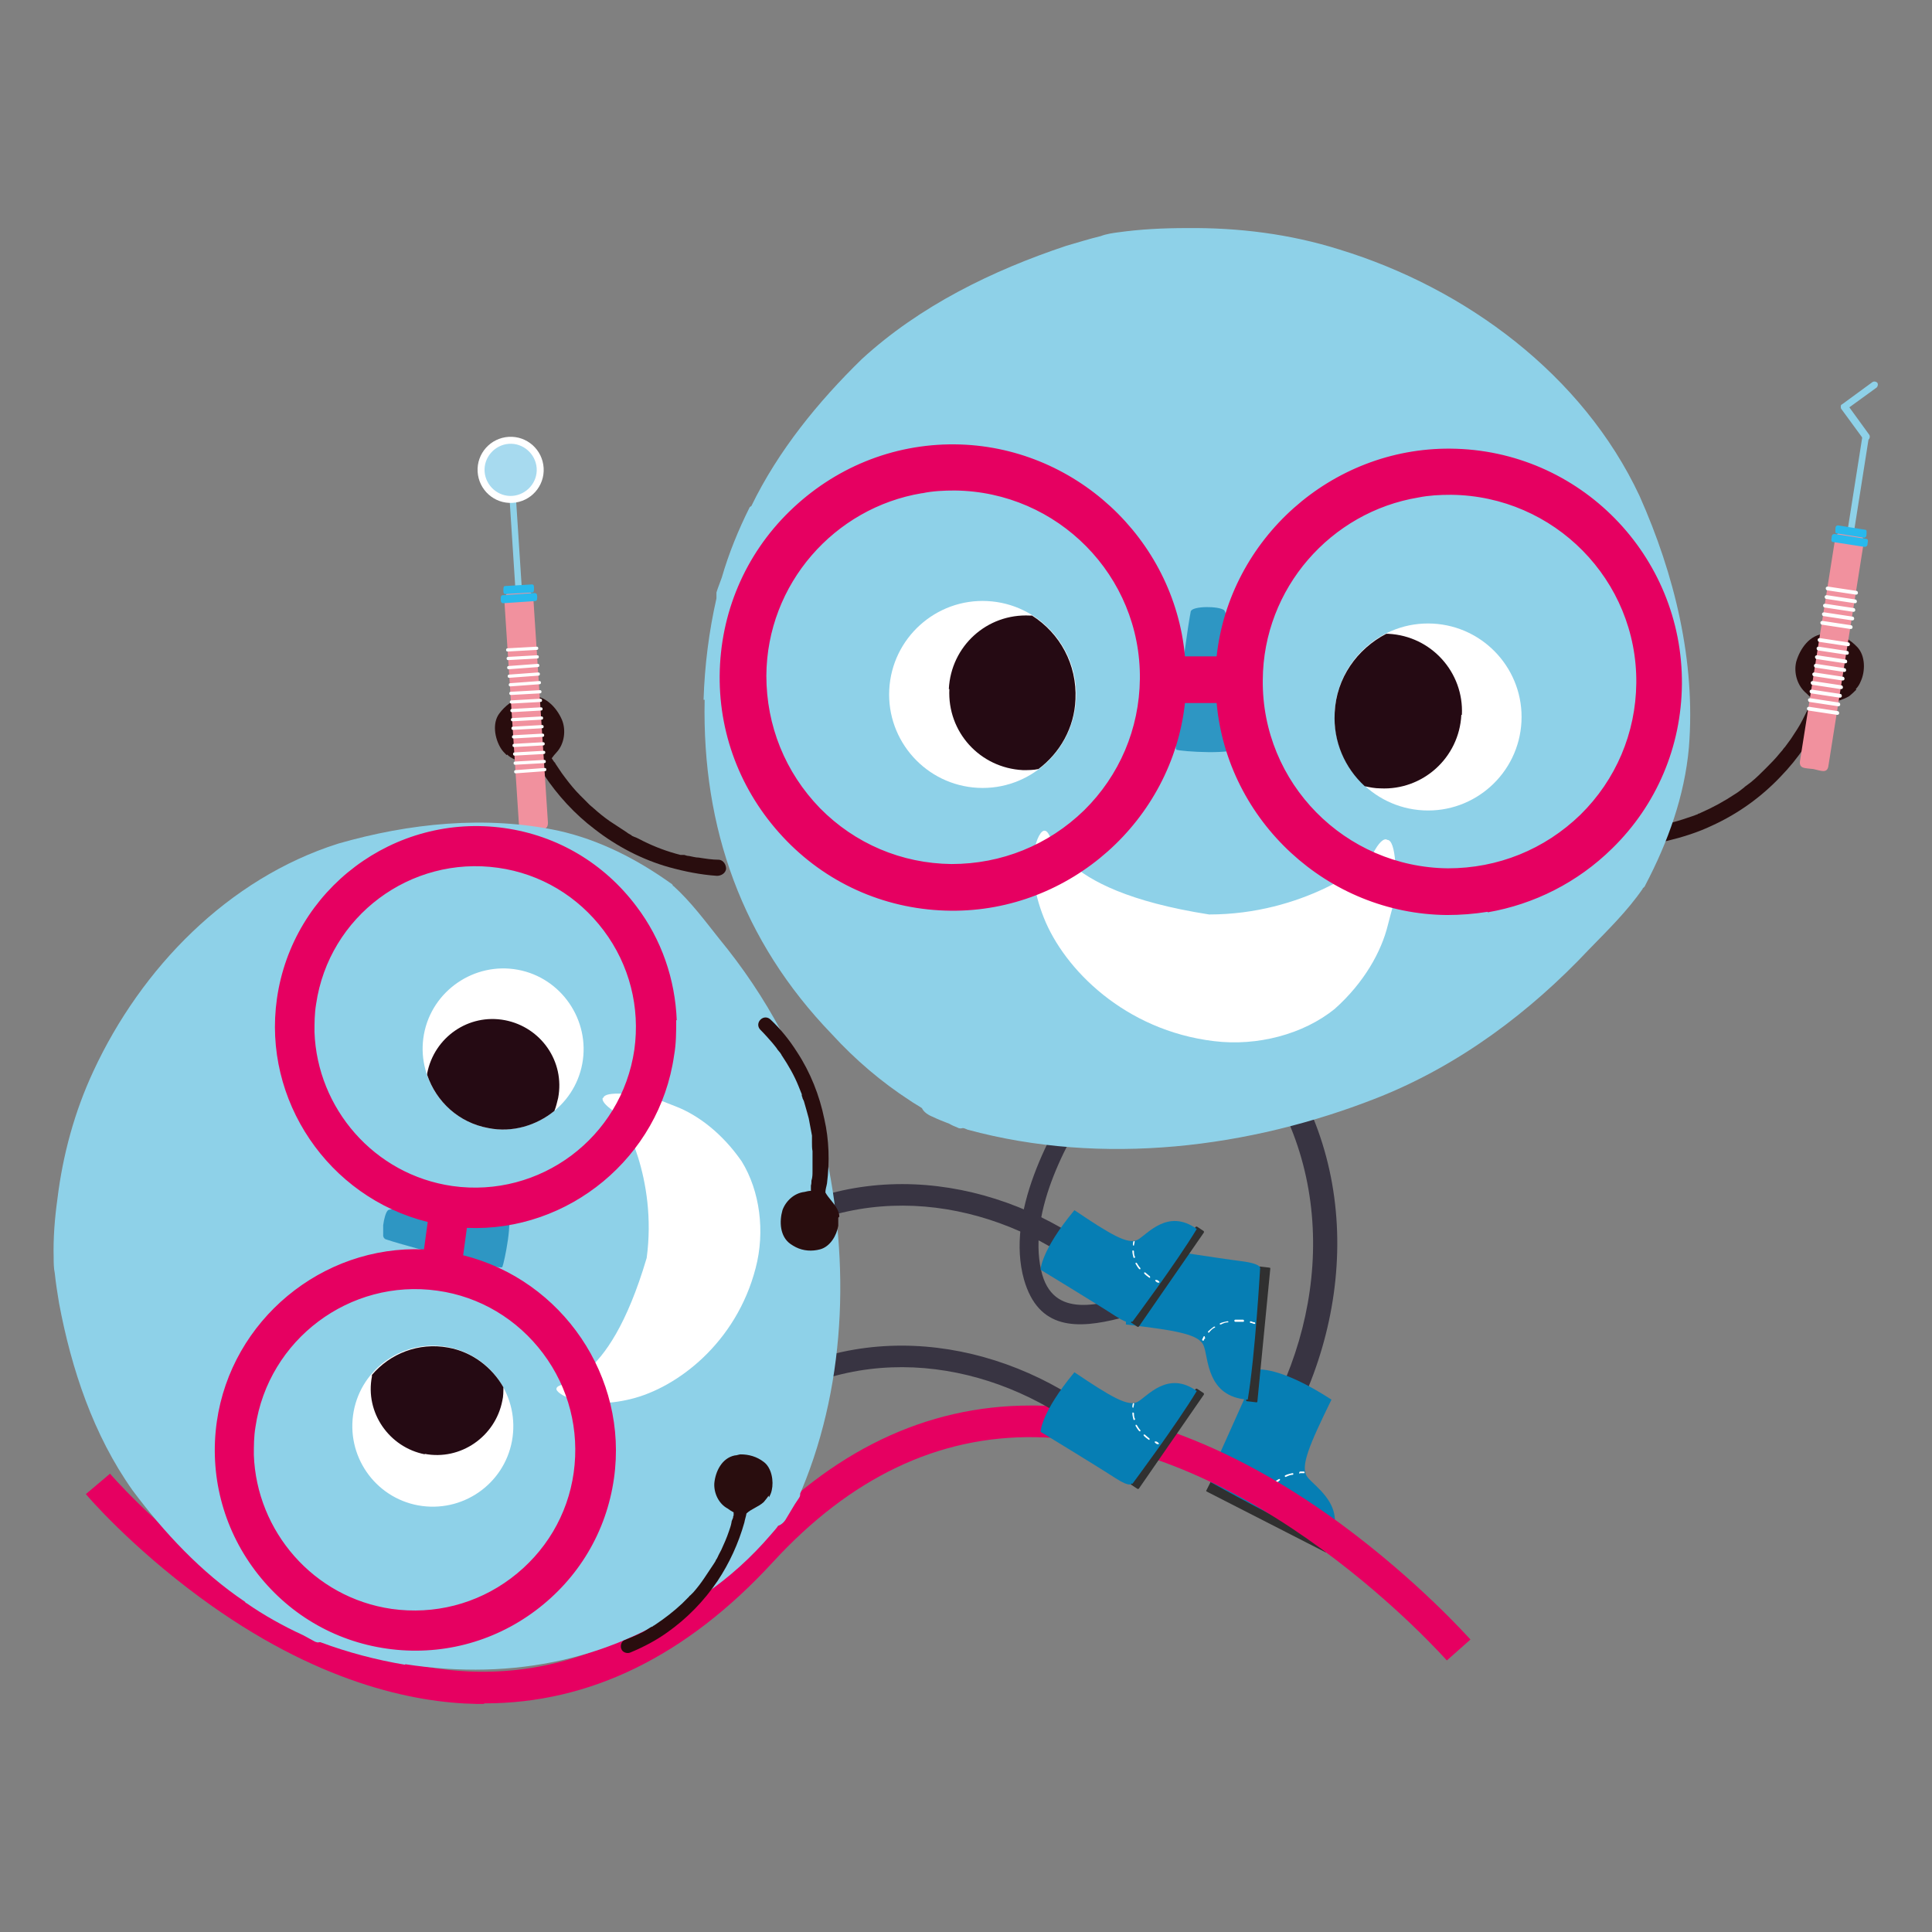 <?xml version="1.0" encoding="UTF-8"?>
<svg xmlns="http://www.w3.org/2000/svg" xmlns:xlink="http://www.w3.org/1999/xlink" version="1.1" viewBox="0 0 360 360">
  <rect x="0" y="0" width="360" height="360" fill="#808080" stroke="none"/>
  <defs>
    <style>
      .cls-1 {
        fill: none;
      }

      .cls-2 {
        fill: #111;
      }

      .cls-3 {
        fill: #a7daef;
      }

      .cls-4 {
        fill: #303030;
      }

      .cls-5 {
        clip-path: url(#clippath-1);
      }

      .cls-6 {
        clip-path: url(#clippath-2);
      }

      .cls-7 {
        fill: #fff;
      }

      .cls-8 {
        fill: #e60061;
      }

      .cls-9 {
        fill: #28b9ed;
      }

      .cls-10 {
        opacity: .7;
      }

      .cls-11 {
        opacity: 0;
      }

      .cls-12 {
        fill: #290d0e;
      }

      .cls-13 {
        fill: #f1919e;
      }

      .cls-14 {
        fill: #067eb4;
      }

      .cls-15 {
        fill: #8ed1e8;
      }

      .cls-16 {
        fill: #383442;
      }

      .cls-17 {
        clip-path: url(#clippath);
      }

      .cls-18 {
        fill: #250a13;
      }
    </style>
    <clipPath id="clippath">
      <rect class="cls-1" x="172.7" y="282.2" width="104.2" height="11.8"/>
    </clipPath>
    <clipPath id="clippath-1">
      <rect class="cls-1" x="219" y="113.1" width="12.3" height="27.1"/>
    </clipPath>
    <clipPath id="clippath-2">
      <rect class="cls-1" x="71.4" y="225.1" width="23.5" height="11.1"/>
    </clipPath>
  </defs>
  <!-- Generator: Adobe Illustrator 28.7.7, SVG Export Plug-In . SVG Version: 1.2.0 Build 194)  -->
  <g>
    <g id="Calque_1">
      <g id="ludiq-sante-2">
        <g>
          <g class="cls-11">
            <g class="cls-17">
              <path class="cls-2" d="M172.7,287.3c-.6,4.6,6.7,5.3,9.5,5.8,9.9,2,20,.4,29.9-.9,1.1-.2,2.2-.5,3.4-.6,10.3-1.7,20.5,1.3,30.8,1.7,8.6.3,17.2.1,25.7-1.1,1.4-.2,3.7-.4,4.6-2.2.9-1.8,0-3.2-1.3-3.9-6.1-3-12.7-3-19.1-3.3-13-.6-25.8,3.6-38.7,2.5-2.9-.2-5.7-.9-8.6-1.5-.9-.2-1.9-.4-2.8-.6-5.4-1-11-1.2-16.5-.8-2.8.2-5.6.4-8.4.9-2.3.3-5.4.4-7.3,1.9-.7.6-1.1,1.3-1.2,2.1"/>
            </g>
          </g>
          <path class="cls-16" d="M241.1,201c14.4,24.8,8.5,56.2-9.3,77.4-.6-1.3-1.2-2.6-1.8-3.9,6.7-.8,3.7,3.8,10.2,3.8,3,0,8.8,4.8,5.8,4.8-6.4,0-9.4-4.6-15.7-3.9-2.2.3-2.9-2.7-1.7-4.2,16.4-19.6,21.9-48.5,8.7-71.5-1.5-2.6,2.4-5.1,4-2.5"/>
          <path class="cls-16" d="M202,201.3c-6.6,9.9-14.6,24.9-11.2,37.1,5.4,18.9,28.9-.7,40.7,3.2,2.2.7,3.1-2.7.9-3.4-6.4-2.1-14.1,1.2-20.3,2.9-6.9,1.9-16,5-18.1-4.4-2.5-11.1,5-24.6,11-33.5,1.3-1.9-1.8-3.7-3.1-1.8"/>
          <path class="cls-4" d="M246.9,289.2l-22.1-11.3c0,0-.1-.2,0-.2l.8-1.6c0,0,.2-.1.2,0l22.1,11.3c0,0,.1.2,0,.2l-.8,1.6c0,0-.2.1-.2,0"/>
          <path class="cls-14" d="M225.8,276.3s-1,0,.7-3.7c1.7-3.7,7.8-17.4,7.8-17.4,0,0,4.1-.7,13.8,5.6-4.1,8.4-5.9,12.5-4.5,14.4,1.4,1.9,7.7,5.5,4,12.3-7.8-3.4-21.8-11.2-21.8-11.2"/>
          <path class="cls-7" d="M242.1,274.6c0,0,0,0,0-.2,0,0,0-.2.2-.2.4,0,.7,0,.7,0,0,0,.1.1.1.2,0,0-.1.2-.2.1,0,0-.2,0-.6,0,0,0,0,0,0,0"/>
          <path class="cls-7" d="M235.6,279c0,0-.1-.1,0-.2,0-.1.1-.2.2-.3.2-.3.4-.7.6-.9,0,0,.2,0,.2,0,0,0,0,.2,0,.2-.2.3-.4.6-.5.9,0,0-.1.2-.1.3,0,0-.1.1-.2,0,0,0,0,0,0,0M237.2,276.7s0,0,0,0c0,0,0-.2,0-.2.3-.4.7-.7,1.1-.9,0,0,.2,0,.2,0,0,0,0,.2,0,.2-.4.3-.7.6-1,.9,0,0-.1,0-.2,0M239.4,275.1s0,0,0,0c0,0,0-.2.1-.2.4-.2.9-.3,1.3-.4,0,0,.2,0,.2.1,0,0,0,.2-.1.2-.4,0-.9.2-1.3.4,0,0,0,0-.1,0"/>
          <path class="cls-7" d="M234.9,281c0,0,0-.1,0-.2,0-.2.1-.5.2-.7,0,0,.1-.1.2-.1,0,0,.1.1,0,.2,0,.2-.1.4-.2.7,0,0-.1.1-.2.1,0,0,0,0,0,0"/>
          <path class="cls-4" d="M234.3,261.1l2.4-24.7c0-.1,0-.2-.2-.2l-1.7-.2c-.1,0-.2,0-.2.2l-2.4,24.7c0,.1,0,.2.2.2l1.7.2c.1,0,.2,0,.2-.2"/>
          <path class="cls-14" d="M234.8,236.4s.5-.9-3.5-1.4c-4-.5-18.8-2.8-18.8-2.8,0,0-2.7,3.1-2.7,14.6,9.3,1.1,13.7,1.8,14.5,4,.9,2.2.5,9.5,8.2,10,1.4-8.4,2.3-24.4,2.3-24.4"/>
          <path class="cls-7" d="M224.5,249.2c0,0,0-.1,0-.2,0,0-.2,0-.2,0-.2.4-.3.6-.3.6,0,0,0,.2.1.2,0,0,.2,0,.2,0,0,0,0-.2.3-.5,0,0,0,0,0,0"/>
          <path class="cls-7" d="M231.8,246.2c0,0,0,.1-.2.1-.1,0-.2,0-.3,0-.4,0-.7,0-1.1,0,0,0-.2,0-.2-.2,0,0,0-.2.2-.2.4,0,.7,0,1.1,0,.1,0,.2,0,.3,0,0,0,.2,0,.2.2,0,0,0,0,0,0M228.8,246.4c-.5,0-.9.2-1.3.4,0,0-.2,0-.2,0,0,0,0-.2,0-.2.4-.2.9-.3,1.4-.4,0,0,.2,0,.2.1,0,0,0,0,0,0,0,0,0,.1-.1.1M226.3,247.4c-.4.2-.7.5-1,.9,0,0-.2,0-.2,0,0,0,0-.2,0-.2.3-.3.7-.6,1.1-.9,0,0,.2,0,.2,0,0,0,0,0,0,.1,0,0,0,0,0,.1"/>
          <path class="cls-7" d="M233.9,246.6c0,0,0-.1-.1-.2-.2,0-.5-.1-.7-.2,0,0-.2,0-.2.1,0,0,0,.2.1.2.2,0,.4.1.7.2,0,0,.2,0,.2-.1,0,0,0,0,0,0"/>
          <path class="cls-12" d="M345.9,128.5c-.4.4-.8.8-1.3,1.2-1.3.8-2.8,1-4.1,1.7-.3.6-.5,1.2-.8,1.8-2,4.2-4.6,8.1-7.9,11.5-3.6,3.8-7.9,6.9-12.7,9.1-2.7,1.3-5.6,2.2-8.5,2.9-.8.2-1.7-.2-1.9-1.1-.2-.8.2-1.7,1.1-1.9,1.2-.3,2.5-.6,3.7-1,.6-.2,1.2-.4,1.8-.6.3-.1.6-.2.8-.3.1,0,.3-.1.4-.2,0,0,.2,0,.3-.1,2.3-1,4.5-2.2,6.6-3.6.5-.3,1-.7,1.5-1.1,0,0,.2-.1.2-.2,0,0,.2-.1.3-.2.3-.2.5-.4.8-.6,1-.8,1.9-1.7,2.8-2.6.9-.9,1.8-1.8,2.6-2.8.2-.2.4-.5.6-.7,0-.1.2-.2.2-.3,0,0,0,0,0,0,0,0,.1-.1.2-.2.4-.5.7-1,1.1-1.5.8-1.2,1.6-2.4,2.2-3.6.3-.6.6-1.2.9-1.8.2-.3.3-.7.5-1,0-.2.1-.3.2-.5,0,0,0,0,0,0,0,0,0-.2.1-.3,0,0,0-.2.1-.3-.4-.3-.7-.6-1.1-1-1.7-1.4-2.4-3.8-1.9-5.9.7-2.4,2.5-5.1,5.4-5.2.4,0,.9,0,1.3,0,1.8.2,3.4,1.1,4.7,2.5,1.5,1.6,1.5,4.5.6,6.4-.2.5-.5,1-.9,1.4"/>
          <path class="cls-12" d="M94.5,140.6c.4.4.9.7,1.4.9,1.4.6,2.9.5,4.3,1.1.3.6.7,1.1,1.1,1.7,2.6,3.9,5.8,7.4,9.5,10.2,4.1,3.2,8.9,5.7,13.9,7.1,2.9.8,5.9,1.4,8.9,1.6.8,0,1.6-.5,1.7-1.3,0-.8-.5-1.6-1.3-1.7-1.3,0-2.5-.2-3.8-.4-.6,0-1.2-.2-1.8-.3-.3,0-.6-.1-.9-.2-.1,0-.3,0-.4,0,0,0-.2,0-.3,0-2.4-.6-4.8-1.5-7-2.6-.6-.3-1.1-.6-1.7-.8,0,0-.2-.1-.2-.1-.1,0-.2-.1-.3-.2-.3-.2-.6-.3-.8-.5-1.1-.7-2.1-1.4-3.2-2.1-1-.7-2-1.5-3-2.4-.2-.2-.5-.4-.7-.6,0,0-.2-.2-.3-.3,0,0,0,0,0,0,0,0-.1-.1-.2-.2-.4-.4-.9-.9-1.3-1.3-1-1-1.9-2.1-2.8-3.3-.4-.5-.8-1.1-1.2-1.7-.2-.3-.4-.6-.6-.9,0-.1-.2-.3-.3-.4,0,0,0,0,0,0,0,0-.1-.2-.2-.3,0,0-.1-.2-.2-.3.3-.4.6-.8.9-1.1,1.5-1.6,1.8-4.2,1-6.1-1-2.3-3.2-4.7-6.1-4.4-.4,0-.9.1-1.3.2-1.7.5-3.2,1.6-4.3,3.1-1.3,1.8-.8,4.6.3,6.4.3.5.7.9,1.1,1.3"/>
          <path class="cls-15" d="M131.3,130.4c-.5,23.9,7,45,23.7,62.3,4.3,4.7,9.2,8.9,14.6,12.4.7.5,1.5.9,2.2,1.4.3.7,1.2,1.3,2,1.6,1,.5,2.1.9,3.1,1.3.5.3,1,.5,1.5.7.3.2.7.2,1,.1.3,0,.6.2.9.3,25.1,6.8,52.5,3.5,76.5-6,15.1-6,28.3-15.9,39.3-27.6,3.5-3.6,7.1-7.1,10-11.3,0,0,0,0,0-.1.2-.1.4-.3.5-.6,4.2-8,7.3-16.6,8.1-25.6,1.3-16.1-2.7-32.3-9.2-46.9-10.6-22.6-32.4-38.7-55.9-45.9-9.2-2.9-18.8-4.1-28.5-4-4.3,0-8.5.2-12.8.8-.8.1-2.2.3-3.2.7-2.1.5-4.3,1.2-6.4,1.8-13.8,4.6-27.3,11.2-38.1,21.1-8.2,8-15.6,17.1-20.6,27.4,0,0-.2.1-.3.2-2.1,4.2-3.9,8.6-5.2,13.1-.3.9-.7,1.8-1,2.8,0,.3,0,.6,0,.9,0,0,0,.2,0,.2-1.4,6.2-2.2,12.5-2.4,18.9"/>
          <path class="cls-7" d="M200.5,130.3c-.5,9.6-8.7,17-18.3,16.5-9.6-.5-17-8.7-16.5-18.3.5-9.6,8.7-17,18.3-16.5,9.6.5,17,8.7,16.5,18.3"/>
          <path class="cls-18" d="M176.9,128.4c-.4,8,5.7,14.7,13.7,15.1,1,0,2,0,2.9-.2,4-3,6.7-7.7,6.9-13,.3-6.5-2.9-12.3-8.1-15.6-.1,0-.2,0-.4,0-8-.4-14.7,5.7-15.1,13.7"/>
          <path class="cls-7" d="M248.7,132.7c-.5,9.6,6.9,17.8,16.5,18.3,9.6.5,17.8-6.9,18.3-16.5.5-9.6-6.9-17.8-16.5-18.3-9.6-.5-17.8,6.9-18.3,16.5"/>
          <path class="cls-18" d="M272.3,133.2c-.4,8-7.2,14.1-15.1,13.7-1,0-2-.2-2.9-.4-3.7-3.4-5.9-8.3-5.6-13.7.3-6.5,4.2-11.9,9.6-14.7.1,0,.3,0,.4,0,8,.4,14.1,7.2,13.7,15.1"/>
          <g class="cls-10">
            <g class="cls-5">
              <path class="cls-14" d="M221.9,113.8c-1.3,6.9-3.4,25.6-2.7,25.9s11.2,1.1,12-.6c.8-1.7-2.1-24.6-3.1-25.4-1-.8-5.9-.8-6.2.2"/>
            </g>
          </g>
          <path class="cls-7" d="M258.5,156.5c.8,0,1.3,1.6,1.5,4.3.1,1.4.1,3.1,0,5,0,2-.8,4.1-1.4,6.6-1.2,4.9-4.4,10.7-9.9,15.6-5.8,4.7-14.4,7-22.5,6-16.6-2-27.9-13.4-31.7-23-4-10-1-16.6.2-16.2,1.9.1.6,10.9,30.6,15.6,17.5,0,29.5-9.3,30.1-10.5,1.1-2.3,2.1-3.6,2.9-3.5"/>
          <path class="cls-8" d="M270.4,84.4c-22.3-.2-40.8,16.9-42.7,38.8h-7.7c-1.5-21.9-19.7-39.4-42-39.6-23.5-.2-42.7,18.7-42.9,42.2-.2,23.4,18.7,42.7,42.2,42.9,22.3.2,40.8-16.9,42.7-38.8h7.7c1.6,21.9,19.7,39.4,42,39.6,23.5.2,42.7-18.7,42.9-42.2.2-23.5-18.7-42.7-42.2-42.9M177.3,161.9c-19.7-.2-35.6-16.3-35.4-36,.2-19.7,16.3-35.6,36-35.4,19.7.2,35.6,16.3,35.4,36-.2,19.7-16.3,35.6-36,35.4M269.7,162.7c-19.7-.2-35.6-16.3-35.4-36,.2-19.7,16.3-35.6,36-35.4,19.7.2,35.6,16.3,35.4,36-.2,19.7-16.3,35.6-36,35.4"/>
          <path class="cls-8" d="M277.2,169.9c-2.5.4-5,.6-7.6.6-22.2-.2-40.9-17.5-42.9-39.5h-5.9c-2.4,21.9-21.4,38.9-43.6,38.7-11.6-.1-22.5-4.7-30.6-13-8.1-8.3-12.6-19.2-12.5-30.8.1-11.6,4.7-22.5,13-30.6,8.3-8.1,19.2-12.6,30.8-12.5,22.2.2,40.9,17.5,42.9,39.5h5.9c2.4-21.9,21.4-38.9,43.6-38.7,24,.2,43.3,19.9,43.1,43.9-.1,11.6-4.7,22.5-13,30.6-6.4,6.3-14.5,10.4-23.2,11.9M219.1,129h9.4c0,0,0,1,0,1,1.5,21.5,19.6,38.4,41.1,38.6,22.9.2,41.7-18.3,41.9-41.2.2-22.9-18.3-41.7-41.2-41.9-21.5-.2-39.9,16.5-41.8,37.9v.9c0,0-9.5,0-9.5,0v-.9c-1.6-21.5-19.6-38.4-41.2-38.6-11.1,0-21.6,4.1-29.5,11.9-7.9,7.8-12.4,18.2-12.4,29.3,0,11.1,4.1,21.6,11.9,29.5,7.8,7.9,18.2,12.4,29.3,12.4,21.5.2,39.9-16.5,41.8-37.9v-.9ZM276.1,163.1c-2.1.4-4.2.5-6.4.5-20.2-.2-36.5-16.8-36.4-37,.2-20.2,16.8-36.5,37-36.3,9.8,0,19,4,25.8,11,6.9,7,10.6,16.2,10.5,26,0,9.8-4,19-11,25.8-5.4,5.3-12.2,8.8-19.6,10M264.3,92.7c-16.3,2.7-28.9,16.9-29,34-.2,19.2,15.3,34.9,34.5,35.1,9.3,0,18-3.5,24.7-10,6.6-6.5,10.3-15.2,10.4-24.5.2-19.2-15.3-34.9-34.5-35.1-2.1,0-4.1.1-6.1.5M183.7,162.3c-2.1.4-4.2.5-6.4.5-9.8,0-19-4-25.8-11-6.9-7-10.6-16.2-10.5-26,.2-20.2,16.8-36.5,37-36.3,20.2.2,36.5,16.8,36.4,37,0,9.8-4,19-11,25.8-5.4,5.3-12.2,8.8-19.6,10M171.8,91.9c-16.3,2.7-28.9,16.9-29,34,0,9.3,3.5,18,10,24.7,6.5,6.6,15.2,10.3,24.5,10.4,9.3,0,18-3.5,24.7-10,6.6-6.5,10.3-15.2,10.4-24.5.2-19.2-15.3-34.9-34.5-35.1-2.1,0-4.1.1-6,.5"/>
          <path class="cls-15" d="M343.6,110.9c0,.3-.4.5-.7.5-.3,0-.5-.4-.5-.7l4.6-29.2c0-.3.4-.5.7-.5.3,0,.5.4.5.7l-4.6,29.2Z"/>
          <path class="cls-15" d="M347.6,82.1c-.2,0-.3-.1-.4-.3l-4.1-5.6c-.1-.1-.1-.3-.1-.5,0-.2.1-.3.3-.4l5.6-4.1c.3-.2.7-.1.9.1.2.3.1.7-.1.9l-5.1,3.7,3.7,5.1c.2.3.1.7-.1.9-.1.1-.3.1-.5.1"/>
          <path class="cls-13" d="M340.7,142.7c-.2,1.5-1.4.9-2.8.6-1.5-.2-2.7,0-2.5-1.5l6.5-41.1c.2-1.5,1.6-2.5,3.1-2.2,1.5.2,2.5,1.6,2.2,3.1l-6.5,41.1Z"/>
          <path class="cls-7" d="M345.8,110.8s0,0,0,0l-5.3-.8c-.2,0-.3-.2-.3-.4,0-.2.2-.3.4-.3l5.3.8c.2,0,.3.2.3.4,0,.2-.2.3-.3.3Z"/>
          <path class="cls-7" d="M345.6,112.4s0,0,0,0l-5.3-.8c-.2,0-.3-.2-.3-.4,0-.2.2-.3.4-.3l5.3.8c.2,0,.3.2.3.4,0,.2-.2.3-.3.3Z"/>
          <path class="cls-7" d="M345.3,114s0,0,0,0l-5.3-.8c-.2,0-.3-.2-.3-.4,0-.2.2-.3.4-.3l5.3.8c.2,0,.3.2.3.4,0,.2-.2.3-.3.3Z"/>
          <path class="cls-7" d="M345.1,115.6s0,0,0,0l-5.3-.8c-.2,0-.3-.2-.3-.4,0-.2.2-.3.4-.3l5.3.8c.2,0,.3.2.3.4,0,.2-.2.3-.3.3Z"/>
          <path class="cls-7" d="M344.8,117.2s0,0,0,0l-5.3-.8c-.2,0-.3-.2-.3-.4,0-.2.2-.3.4-.3l5.3.8c.2,0,.3.2.3.4,0,.2-.2.3-.3.3Z"/>
          <path class="cls-7" d="M344.3,120.4s0,0,0,0l-5.3-.8c-.2,0-.3-.2-.3-.4,0-.2.2-.3.4-.3l5.3.8c.2,0,.3.2.3.4,0,.2-.2.3-.3.3Z"/>
          <path class="cls-7" d="M344.1,122s0,0,0,0l-5.3-.8c-.2,0-.3-.2-.3-.4,0-.2.2-.3.4-.3l5.3.8c.2,0,.3.2.3.4,0,.2-.2.3-.3.3Z"/>
          <path class="cls-7" d="M343.8,123.6s0,0,0,0l-5.3-.8c-.2,0-.3-.2-.3-.4,0-.2.2-.3.4-.3l5.3.8c.2,0,.3.2.3.4,0,.2-.2.3-.3.3Z"/>
          <path class="cls-7" d="M343.6,125.2s0,0,0,0l-5.3-.8c-.2,0-.3-.2-.3-.4s.2-.3.4-.3l5.3.8c.2,0,.3.2.3.4,0,.2-.2.3-.3.3Z"/>
          <path class="cls-7" d="M343.3,126.8s0,0,0,0l-5.3-.8c-.2,0-.3-.2-.3-.4,0-.2.2-.3.4-.3l5.3.8c.2,0,.3.2.3.4,0,.2-.2.3-.3.3Z"/>
          <path class="cls-7" d="M343,128.4s0,0,0,0l-5.3-.8c-.2,0-.3-.2-.3-.4,0-.2.2-.3.4-.3l5.3.8c.2,0,.3.2.3.4,0,.2-.2.3-.3.3Z"/>
          <path class="cls-7" d="M342.8,130s0,0,0,0l-5.3-.8c-.2,0-.3-.2-.3-.4s.2-.3.4-.3l5.3.8c.2,0,.3.2.3.4,0,.2-.2.3-.3.3Z"/>
          <path class="cls-7" d="M342.5,131.6s0,0,0,0l-5.3-.8c-.2,0-.3-.2-.3-.4,0-.2.2-.3.4-.3l5.3.8c.2,0,.3.2.3.4,0,.2-.2.3-.3.3Z"/>
          <path class="cls-7" d="M342.3,133.2s0,0,0,0l-5.3-.8c-.2,0-.3-.2-.3-.4s.2-.3.4-.3l5.3.8c.2,0,.3.2.3.4,0,.2-.2.3-.3.3Z"/>
          <path class="cls-9" d="M348,101.2c0,.4-.1.7-.6.7l-5.8-.9c-.4,0-.4-.4-.3-.8,0-.4.1-.7.6-.7l5.8.9c.4,0,.4.4.3.8"/>
          <path class="cls-9" d="M347.8,99.5c0,.4-.1.7-.5.7l-5-.8c-.4,0-.3-.4-.3-.8,0-.4.1-.7.5-.7l5,.8c.4,0,.3.4.3.8"/>
          <path class="cls-15" d="M98,121.5c0,.3-.2.6-.6.6-.3,0-.6-.2-.6-.6l-2.4-37c0-.3.2-.6.6-.6.3,0,.6.2.6.6l2.4,37Z"/>
          <path class="cls-7" d="M101.3,87.2c.2,3.4-2.4,6.3-5.8,6.5-3.4.2-6.3-2.4-6.5-5.8-.2-3.4,2.4-6.3,5.8-6.5,3.4-.2,6.3,2.4,6.5,5.8"/>
          <path class="cls-3" d="M100,87.2c.2,2.7-1.9,5-4.5,5.2-2.7.2-5-1.9-5.2-4.5-.2-2.7,1.9-5,4.5-5.2,2.7-.2,5,1.9,5.2,4.5"/>
          <path class="cls-13" d="M102.1,153.3c0,1.5-1.1,1.2-2.6,1.3-1.5,0-2.7.6-2.8-.9l-2.7-41.5c0-1.5,1-2.8,2.5-2.9,1.5,0,2.8,1,2.9,2.5l2.7,41.5Z"/>
          <path class="cls-7" d="M94.6,121.4c-.2,0-.3-.1-.3-.3,0-.2.1-.3.3-.3l5.4-.3c.2,0,.3.1.3.3,0,.2-.1.3-.3.3l-5.4.3s0,0,0,0Z"/>
          <path class="cls-7" d="M94.7,123c-.2,0-.3-.1-.3-.3,0-.2.1-.3.3-.3l5.4-.3c.2,0,.3.1.3.3s-.1.3-.3.3l-5.4.3s0,0,0,0Z"/>
          <path class="cls-7" d="M94.8,124.7c-.2,0-.3-.1-.3-.3,0-.2.1-.3.3-.3l5.4-.4c.2,0,.3.1.3.3,0,.2-.1.3-.3.3l-5.4.4s0,0,0,0Z"/>
          <path class="cls-7" d="M94.9,126.3c-.2,0-.3-.1-.3-.3,0-.2.1-.3.3-.3l5.4-.4c.2,0,.3.1.3.3,0,.2-.1.3-.3.3l-5.4.4s0,0,0,0Z"/>
          <path class="cls-7" d="M95.1,127.9c-.2,0-.3-.1-.3-.3,0-.2.1-.3.3-.3l5.4-.4c.2,0,.3.1.3.3,0,.2-.1.3-.3.3l-5.4.4s0,0,0,0Z"/>
          <path class="cls-7" d="M95.2,129.5c-.2,0-.3-.1-.3-.3,0-.2.1-.3.3-.3l5.4-.3c.2,0,.3.1.3.3,0,.2-.1.3-.3.3l-5.4.3s0,0,0,0Z"/>
          <path class="cls-7" d="M95.3,131.1c-.2,0-.3-.1-.3-.3,0-.2.1-.3.3-.3l5.4-.3c.2,0,.3.1.3.3s-.1.3-.3.3l-5.4.3s0,0,0,0Z"/>
          <path class="cls-7" d="M95.4,132.7c-.2,0-.3-.1-.3-.3,0-.2.1-.3.3-.3l5.4-.3c.2,0,.3.1.3.3,0,.2-.1.3-.3.3l-5.4.3s0,0,0,0Z"/>
          <path class="cls-7" d="M95.5,134.4c-.2,0-.3-.1-.3-.3,0-.2.1-.3.3-.3l5.4-.3c.2,0,.3.1.3.3s-.1.3-.3.3l-5.4.3s0,0,0,0Z"/>
          <path class="cls-7" d="M95.6,136c-.2,0-.3-.1-.3-.3,0-.2.1-.3.3-.3l5.4-.3c.2,0,.3.1.3.3,0,.2-.1.3-.3.3l-5.4.3s0,0,0,0Z"/>
          <path class="cls-7" d="M95.7,137.6c-.2,0-.3-.1-.3-.3,0-.2.1-.3.3-.3l5.4-.3c.2,0,.3.1.3.3s-.1.3-.3.3l-5.4.3s0,0,0,0Z"/>
          <path class="cls-7" d="M95.8,139.2c-.2,0-.3-.1-.3-.3,0-.2.1-.3.3-.3l5.4-.3c.2,0,.3.1.3.3s-.1.3-.3.3l-5.4.3s0,0,0,0Z"/>
          <path class="cls-7" d="M95.9,140.8c-.2,0-.3-.1-.3-.3,0-.2.1-.3.3-.3l5.4-.3c.2,0,.3.1.3.3,0,.2-.1.3-.3.3l-5.4.3s0,0,0,0Z"/>
          <path class="cls-7" d="M96,142.5c-.2,0-.3-.1-.3-.3,0-.2.1-.3.3-.3l5.4-.3c.2,0,.3.1.3.3s-.1.3-.3.3l-5.4.3s0,0,0,0Z"/>
          <path class="cls-7" d="M96.1,144.1c-.2,0-.3-.1-.3-.3,0-.2.1-.3.3-.3l5.4-.4c.2,0,.3.1.3.3,0,.2-.1.3-.3.3l-5.4.4s0,0,0,0Z"/>
          <path class="cls-9" d="M100.1,111.2c0,.4,0,.8-.4.8l-5.9.4c-.4,0-.5-.3-.5-.7,0-.4,0-.8.4-.8l5.9-.4c.4,0,.5.3.5.7"/>
          <path class="cls-9" d="M99.5,109.6c0,.4,0,.8-.3.8l-5,.3c-.4,0-.4-.3-.4-.7,0-.4,0-.8.3-.8l5-.3c.4,0,.4.3.4.7"/>
          <path class="cls-8" d="M90.1,317.5c-.4,0-.8,0-1.3,0-11.6-.2-29.9-3.9-51.6-19.9-12.9-9.5-20.9-18.8-21.2-19.2l4.5-3.8c0,0,7.9,9.2,20.3,18.3,11.3,8.3,28.8,18.3,48.2,18.6,18.3.3,35.3-7.9,50.5-24.4,15.4-16.7,33-25.2,52.5-25.2s.6,0,.9,0c12.5.2,32.5,4.1,57,22.1,14.5,10.7,23.7,21.1,24.1,21.5l-4.4,3.9c-.4-.4-36.3-41.1-76.7-41.6-18.1-.3-34.5,7.6-48.9,23.3-16.1,17.5-34.1,26.3-53.7,26.3Z"/>
          <path class="cls-16" d="M148.4,224.5c22.8-9.4,48.9-.8,65,16.8-1.2.4-2.4.7-3.6,1.1,0-5.8,3.7-2.7,4.4-8.2.3-2.6,5.1-7,4.7-4.4-.7,5.5-5,7.5-5.1,13,0,1.9-2.7,2.2-3.8,1-14.8-16.2-38.9-24.3-60-15.6-2.4,1-4.1-2.7-1.7-3.7"/>
          <path class="cls-4" d="M224.3,229.7l-12.1,17.5c0,0-.2.1-.3,0l-1.2-.8c0,0-.1-.2,0-.3l12.1-17.5c0,0,.2-.1.3,0l1.2.8c0,0,.1.2,0,.3"/>
          <path class="cls-14" d="M210.9,246.2s-.2.9-3.1-1c-2.9-1.9-13.9-8.6-13.9-8.6,0,0,0-3.5,6.3-11.1,6.7,4.5,10,6.5,11.8,5.5,1.8-1,5.6-5.9,11-2-3.8,6.3-12,17.3-12,17.3"/>
          <path class="cls-7" d="M211.3,232.1s0,0-.1,0c0,0-.1,0-.1-.2,0-.3.1-.6.1-.6,0,0,.1-.1.2,0,0,0,.1.1,0,.2,0,0,0,.2-.1.5,0,0,0,0,0,0"/>
          <path class="cls-7" d="M214.4,238.1c0,0-.1,0-.2,0,0,0-.2-.1-.3-.2-.3-.2-.5-.4-.7-.6,0,0,0-.1,0-.2,0,0,.1,0,.2,0,.2.2.5.4.7.6,0,0,.2.1.2.2,0,0,0,.1,0,.2,0,0,0,0,0,0M212.5,236.5s0,0,0,0c0,0-.2,0-.2,0-.3-.3-.5-.7-.7-1,0,0,0-.2,0-.2,0,0,.2,0,.2,0,.2.3.4.7.7,1,0,0,0,.1,0,.2M211.4,234.4s0,0,0,0c0,0-.2,0-.2-.1-.1-.4-.2-.8-.2-1.2,0,0,0-.1.1-.1,0,0,.1,0,.2.1,0,.4,0,.8.2,1.1,0,0,0,0,0,.1"/>
          <path class="cls-7" d="M216,239c0,0-.1,0-.2,0-.2,0-.4-.2-.5-.3,0,0-.1-.1,0-.2,0,0,.1,0,.2,0,.2,0,.4.2.5.3,0,0,.1.1,0,.2,0,0,0,0,0,0"/>
          <path class="cls-16" d="M148.3,254.6c22.8-9.4,48.9-.8,65,16.8-1.2.4-2.4.7-3.6,1.1,0-5.8,3.7-2.7,4.4-8.2.3-2.6,5.1-7,4.7-4.4-.7,5.5-5,7.5-5.1,13,0,1.9-2.7,2.2-3.8,1-14.8-16.2-38.9-24.3-60-15.6-2.4,1-4.1-2.7-1.7-3.7"/>
          <path class="cls-4" d="M224.3,259.9l-12.1,17.5c0,0-.2.1-.3,0l-1.2-.8c0,0-.1-.2,0-.3l12.1-17.5c0,0,.2-.1.3,0l1.2.8c0,0,.1.2,0,.3"/>
          <path class="cls-14" d="M210.9,276.4s-.2.9-3.1-1c-2.9-1.9-13.9-8.6-13.9-8.6,0,0,0-3.5,6.3-11.1,6.7,4.5,10,6.5,11.8,5.5,1.8-1,5.6-5.9,11-2-3.8,6.3-12,17.3-12,17.3"/>
          <path class="cls-7" d="M211.2,262.3s0,0-.1,0c0,0-.1,0-.1-.2,0-.3.1-.6.1-.6,0,0,.1-.1.2,0,0,0,.1.1,0,.2,0,0,0,.2-.1.5,0,0,0,0,0,0"/>
          <path class="cls-7" d="M214.3,268.3c0,0-.1,0-.2,0,0,0-.2-.1-.3-.2-.3-.2-.5-.4-.7-.6,0,0,0-.1,0-.2,0,0,.1,0,.2,0,.2.2.5.4.7.6,0,0,.2.1.2.2,0,0,0,.1,0,.2,0,0,0,0,0,0M212.5,266.7s0,0,0,0c0,0-.2,0-.2,0-.3-.3-.5-.7-.7-1,0,0,0-.2,0-.2,0,0,.2,0,.2,0,.2.3.4.7.7,1,0,0,0,.1,0,.2M211.4,264.6s0,0,0,0c0,0-.2,0-.2-.1-.1-.4-.2-.8-.2-1.2,0,0,0-.1.1-.1,0,0,.1,0,.2.1,0,.4,0,.8.2,1.1,0,0,0,0,0,.1"/>
          <path class="cls-7" d="M215.9,269.1c0,0-.1,0-.2,0-.2,0-.4-.2-.5-.3,0,0-.1-.1,0-.2,0,0,.1,0,.2,0,.2,0,.4.2.5.3,0,0,.1.1,0,.2,0,0,0,0,0,0"/>
          <path class="cls-15" d="M75.5,310.1c20.3,3.1,39.2-.8,55.9-13.1,4.5-3.1,8.6-6.8,12.2-11,.5-.6,1-1.1,1.4-1.7.7-.2,1.3-.9,1.6-1.5.5-.8,1-1.7,1.5-2.5.3-.4.5-.8.8-1.2.2-.3.2-.5.2-.8.1-.2.2-.5.3-.7,8.6-20.7,9-44.4,3.7-66-3.4-13.5-10.3-26-19.1-36.7-2.7-3.4-5.3-6.9-8.5-9.8,0,0,0,0-.1,0,0-.2-.2-.4-.4-.5-6.3-4.5-13.3-8.1-20.9-9.8-13.6-2.9-27.9-1.4-41.1,2.4-20.5,6.5-36.7,23.2-45.6,42.4-3.5,7.5-5.7,15.6-6.7,23.8-.5,3.6-.8,7.3-.7,11,0,.7,0,1.9.2,2.8.2,1.9.5,3.8.8,5.6,2.3,12.3,6.4,24.6,13.7,34.9,5.9,7.9,12.8,15.3,21,20.8,0,0,0,.2.2.2,3.3,2.3,6.9,4.3,10.6,6,.7.4,1.5.8,2.2,1.2.3.1.5.2.8.1,0,0,.1,0,.2,0,5.1,1.9,10.4,3.3,15.8,4.2"/>
          <path class="cls-7" d="M83.4,251c8.1,1.5,13.5,9.3,12,17.5-1.5,8.1-9.3,13.5-17.5,12-8.1-1.5-13.5-9.3-12-17.5,1.5-8.1,9.3-13.5,17.5-12"/>
          <path class="cls-18" d="M79.1,270.9c6.7,1.3,13.2-3.2,14.5-9.9.2-.8.2-1.7.2-2.5-2.1-3.7-5.8-6.6-10.3-7.4-5.5-1-10.8,1.1-14.2,5.1,0,.1,0,.2,0,.3-1.3,6.7,3.2,13.2,9.9,14.5"/>
          <path class="cls-7" d="M91,210.2c8.1,1.5,16-3.9,17.5-12,1.5-8.1-3.9-16-12-17.5-8.1-1.5-16,3.9-17.5,12-1.5,8.1,3.9,16,12,17.5"/>
          <path class="cls-18" d="M94.1,190.1c6.7,1.3,11.2,7.7,9.9,14.5-.2.8-.4,1.7-.7,2.4-3.3,2.7-7.8,4.1-12.3,3.2-5.5-1-9.7-4.9-11.4-9.9,0-.1,0-.2,0-.3,1.3-6.7,7.7-11.2,14.5-9.9"/>
          <g class="cls-10">
            <g class="cls-6">
              <path class="cls-14" d="M71.8,230.9c5.7,1.9,21.5,5.8,21.8,5.2.3-.6,2.2-9.4.8-10.3-1.4-.9-21.3-1-22.1-.3-.8.7-1.4,5-.6,5.3"/>
            </g>
          </g>
          <path class="cls-7" d="M112.4,204.6c.2-.7,1.5-.9,3.8-.8,1.2,0,2.6.2,4.3.5,1.7.3,3.4,1.1,5.5,1.9,4.1,1.6,8.6,5,12.2,10.2,3.4,5.5,4.4,13.1,2.6,19.9-3.6,13.9-14.6,22.3-23.3,24.4-9,2.2-14.2-1.1-13.8-2,.3-1.6,9.4.7,16.8-24.3,2-14.9-4.5-26.3-5.5-26.9-1.8-1.2-2.9-2.2-2.7-2.9"/>
          <path class="cls-8" d="M52.3,186.2c-2.7,19,9.8,36.7,28.2,40.9l-.9,6.5c-18.8-1.2-35.8,12.3-38.5,31.3-2.9,20,11.1,38.6,31.1,41.4,20,2.9,38.6-11.1,41.4-31.1,2.7-19-9.7-36.7-28.2-40.9l.9-6.5c18.8,1.2,35.8-12.3,38.5-31.3,2.9-20-11.1-38.6-31.1-41.4-20-2.9-38.6,11.1-41.4,31.1M107.7,274.5c-2.4,16.8-18,28.5-34.8,26.1-16.8-2.4-28.5-18-26.1-34.8,2.4-16.8,18-28.5,34.8-26.1,16.8,2.4,28.5,18,26.1,34.8M119,195.7c-2.4,16.8-18,28.5-34.8,26.1-16.8-2.4-28.5-18-26.1-34.8,2.4-16.8,18-28.5,34.8-26.1,16.8,2.4,28.5,18,26.1,34.8"/>
          <path class="cls-8" d="M126,190.1c0,2.2,0,4.4-.4,6.6-2.7,18.9-19.6,32.9-38.6,32.1l-.7,5.1c18.5,4.6,30.8,22.7,28.1,41.6-1.4,9.9-6.6,18.6-14.6,24.6-8,6-17.9,8.5-27.7,7.1-9.9-1.4-18.6-6.6-24.6-14.6-6-8-8.5-17.9-7.1-27.7,2.7-18.9,19.6-32.9,38.6-32.1l.7-5.1c-18.5-4.6-30.8-22.7-28.1-41.6,2.9-20.4,21.9-34.7,42.4-31.8,9.9,1.4,18.6,6.6,24.6,14.6,4.7,6.2,7.2,13.6,7.5,21.2M84.4,235.1l1.2-8h.8c18.5,1.2,35-12.3,37.7-30.6,2.8-19.6-10.8-37.7-30.4-40.5-19.5-2.8-37.7,10.8-40.5,30.4-2.6,18.3,9.5,35.9,27.5,40l.7.2-1.1,8h-.8c-18.5-1.2-35,12.3-37.7,30.6-1.4,9.5,1.1,18.9,6.8,26.5,5.7,7.7,14.1,12.6,23.6,14,9.5,1.4,18.9-1.1,26.5-6.8,7.7-5.7,12.6-14.1,14-23.6,2.6-18.3-9.5-35.9-27.5-40l-.7-.2ZM120.1,190.3c0,1.8,0,3.7-.3,5.5-2.5,17.2-18.5,29.2-35.7,26.8-17.2-2.5-29.2-18.5-26.8-35.7,1.2-8.3,5.6-15.7,12.3-20.8,6.8-5.1,15.1-7.2,23.4-6,8.3,1.2,15.7,5.6,20.8,12.3,3.9,5.3,6.1,11.4,6.3,17.9M58.6,192.3c.5,14.2,11.1,26.6,25.7,28.7,16.3,2.3,31.5-9,33.9-25.4,1.1-7.9-.9-15.8-5.7-22.2-4.8-6.4-11.8-10.6-19.7-11.7-16.3-2.3-31.5,9-33.9,25.4-.3,1.8-.3,3.5-.3,5.2M108.8,269.1c0,1.8,0,3.7-.3,5.5-1.2,8.3-5.6,15.7-12.3,20.8-6.8,5.1-15.1,7.2-23.4,6-17.2-2.5-29.2-18.5-26.8-35.7,2.5-17.2,18.5-29.2,35.7-26.8,8.3,1.2,15.7,5.6,20.8,12.3,3.9,5.3,6.1,11.4,6.3,17.9M47.3,271.1c.5,14.2,11.1,26.6,25.7,28.7,7.9,1.1,15.8-.9,22.2-5.7,6.4-4.8,10.6-11.8,11.7-19.7,1.1-7.9-.9-15.8-5.7-22.2-4.8-6.4-11.8-10.6-19.7-11.7-16.3-2.3-31.5,9.1-33.9,25.4-.3,1.8-.3,3.5-.3,5.2"/>
          <path class="cls-12" d="M143.2,278.7c-.2.4-.6.8-.9,1.2-1,.9-2.2,1.2-3.2,2.1-.1.6-.3,1.1-.4,1.7-1.1,3.9-2.8,7.6-5,10.9-2.5,3.7-5.7,7-9.4,9.6-2.1,1.5-4.4,2.7-6.8,3.7-.6.3-1.5,0-1.7-.6-.3-.6,0-1.5.6-1.7,1-.4,2-.8,3-1.3.5-.2.9-.5,1.4-.8.2-.1.4-.3.7-.4.1,0,.2-.1.3-.2,0,0,.1,0,.2-.1,1.8-1.2,3.5-2.5,5.1-4,.4-.4.8-.8,1.1-1.1,0,0,.1-.1.2-.2,0,0,.1-.2.2-.2.2-.2.4-.4.6-.6.7-.8,1.4-1.7,2-2.6.6-.9,1.2-1.8,1.8-2.7.1-.2.3-.4.4-.7,0,0,.1-.2.2-.3,0,0,0,0,0,0,0,0,0-.1.1-.2.2-.5.5-1,.7-1.4.5-1.1,1-2.2,1.4-3.4.2-.6.4-1.1.5-1.7,0-.3.2-.6.3-.9,0-.1,0-.3.1-.4,0,0,0,0,0,0,0,0,0-.2,0-.3,0,0,0-.2,0-.3-.4-.2-.7-.4-1.1-.7-1.7-.9-2.6-2.9-2.5-4.7.2-2.2,1.4-4.7,3.8-5.2.4,0,.8-.2,1.1-.2,1.5,0,3,.4,4.3,1.4,1.5,1.1,1.9,3.6,1.5,5.3-.1.5-.3.9-.5,1.3"/>
          <path class="cls-12" d="M156.4,226.7c0-.5-.2-1-.4-1.4-.6-1.2-1.6-2-2.2-3.1,0-.6.2-1.1.3-1.7.5-4,.4-8.1-.5-12-.9-4.4-2.6-8.7-5.1-12.5-1.4-2.2-3-4.2-4.9-6-.5-.5-1.3-.6-1.9,0-.5.5-.6,1.3,0,1.9.8.8,1.5,1.6,2.2,2.4.3.4.7.8,1,1.3.2.2.3.4.5.6,0,0,.1.2.2.3,0,0,0,.1.1.2,1.2,1.8,2.3,3.7,3.1,5.7.2.5.4,1,.6,1.5,0,0,0,.2,0,.2,0,0,0,.2.1.3,0,.3.2.5.3.8.3,1,.6,2.1.9,3.2.2,1.1.4,2.1.6,3.2,0,.3,0,.5,0,.8,0,.1,0,.2,0,.3,0,0,0,0,0,0,0,0,0,.2,0,.2,0,.5,0,1.1.1,1.6,0,1.2,0,2.5,0,3.7,0,.6,0,1.2-.2,1.8,0,.3,0,.6-.1.9,0,.1,0,.3,0,.4,0,0,0,0,0,0,0,0,0,.2,0,.3,0,0,0,.2,0,.3-.4,0-.8.1-1.2.2-1.9.2-3.5,1.7-4.1,3.4-.6,2.1-.5,4.9,1.5,6.3.3.2.6.4,1,.6,1.4.7,3,.8,4.5.4,1.9-.5,3.1-2.6,3.4-4.4,0-.5,0-1,0-1.5"/>
        </g>
      </g>
    </g>
  </g>
</svg>